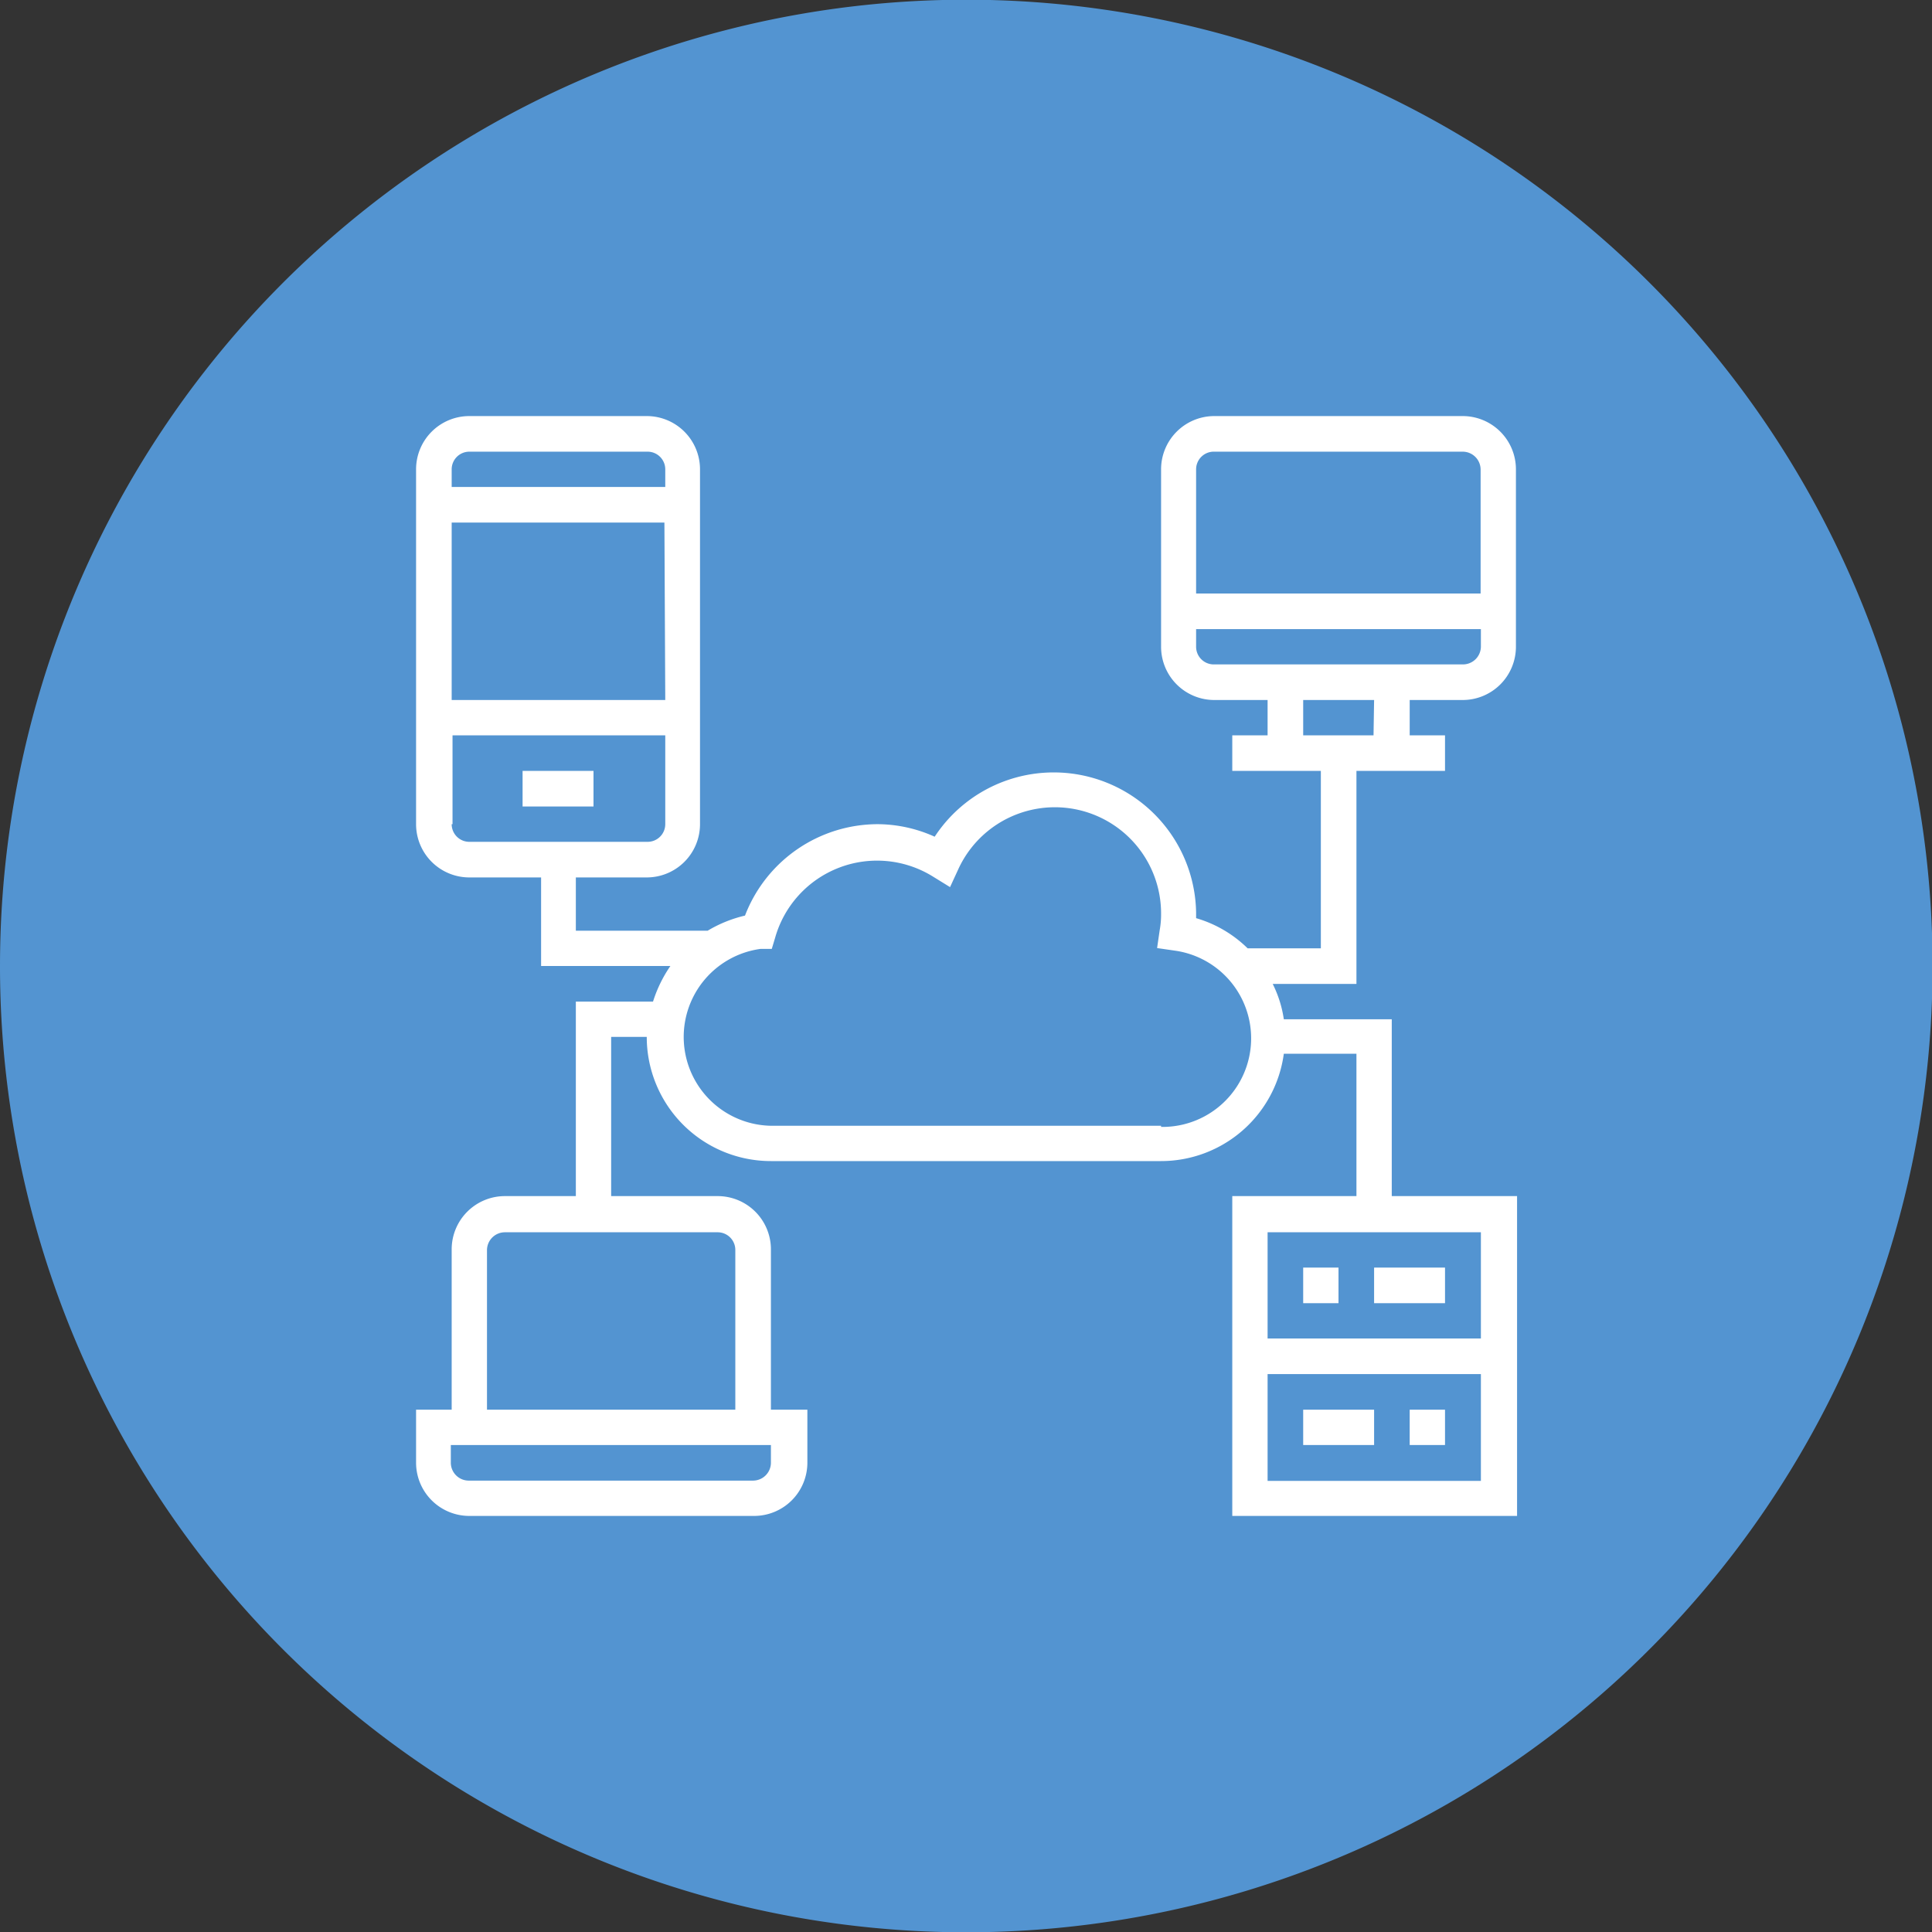 <svg xmlns="http://www.w3.org/2000/svg" viewBox="0 0 67.84 67.85"><rect x="0" y="0" width="67.84" height="67.85" fill="#333333" stroke="none"/><defs><style>.e6648981-8855-4a3b-af3d-4c5e59d8c9e3{fill:#5394d1;}.aae70716-a515-4eb0-8c3a-0fd044230fbb{fill:#fff;}</style></defs><g id="b9003464-5768-423e-b623-c579e5e99cf1" data-name="Ebene 2"><g id="a7ce662a-277c-4c99-aafc-e28173e9de95" data-name="Ebene 1"><path class="e6648981-8855-4a3b-af3d-4c5e59d8c9e3" d="M33.92,67.85A33.93,33.93,0,1,0,0,33.92,33.92,33.92,0,0,0,33.92,67.85"/><path class="aae70716-a515-4eb0-8c3a-0fd044230fbb" d="M18.35,27.07h2.49v1.25H18.35Z"/><path class="aae70716-a515-4eb0-8c3a-0fd044230fbb" d="M51.36,24.58a1.87,1.87,0,0,0,1.87-1.87V16.48a1.87,1.87,0,0,0-1.87-1.87H42.64a1.87,1.87,0,0,0-1.87,1.87v6.23a1.87,1.87,0,0,0,1.87,1.87h1.87v1.24H43.27v1.25h3.11V33.3H43.81A4.29,4.29,0,0,0,42,32.24v-.19a5,5,0,0,0-9.18-2.67,4.91,4.91,0,0,0-2-.44,5,5,0,0,0-4.66,3.21,4.56,4.56,0,0,0-1.31.53H20.22V30.81h2.49a1.87,1.87,0,0,0,1.87-1.87V16.48a1.87,1.87,0,0,0-1.87-1.87H16.48a1.87,1.87,0,0,0-1.87,1.87V28.94a1.87,1.87,0,0,0,1.87,1.87H19v3.11h4.54a4.68,4.68,0,0,0-.61,1.25H20.22V42H17.73a1.87,1.87,0,0,0-1.87,1.87V49.5H14.61v1.86a1.87,1.87,0,0,0,1.87,1.87h10a1.87,1.87,0,0,0,1.87-1.87V49.5H27.07V43.89A1.87,1.87,0,0,0,25.2,42H21.46V36.41h1.25a4.36,4.36,0,0,0,4.36,4.36h13.7A4.35,4.35,0,0,0,45.08,37h2.55v5H43.27V53.23h10V42H48.87V35.79H45.08a4.08,4.08,0,0,0-.39-1.24h2.94V27.07h3.11V25.82H49.5V24.58Zm-28,0H15.86V18.35h7.47Zm-6.85-8.72h6.23a.62.62,0,0,1,.62.62v.62H15.86v-.62A.62.62,0,0,1,16.48,15.86Zm-.62,13.08V25.82h7.47v3.12a.62.62,0,0,1-.62.62H16.48A.62.62,0,0,1,15.86,28.94ZM27.07,51.36a.63.63,0,0,1-.62.63h-10a.63.63,0,0,1-.62-.63v-.62H27.07Zm-1.25-7.47V49.5H17.1V43.89a.63.63,0,0,1,.63-.62H25.2A.62.62,0,0,1,25.82,43.89ZM44.51,52V48.25H52V52ZM52,47H44.51V43.27H52ZM40.77,39.53H27.07a3.12,3.12,0,0,1-.37-6.21l.4,0,.12-.4a3.72,3.72,0,0,1,5.54-2.14l.6.37.29-.63a3.73,3.73,0,0,1,7.12,1.57,3.1,3.1,0,0,1-.05.58l-.09.62.62.09a3.11,3.11,0,0,1-.48,6.19Zm1.87-23.67h8.72a.63.63,0,0,1,.63.62v4.36H42V16.48A.62.62,0,0,1,42.64,15.86ZM42,22.71v-.62H52v.62a.63.63,0,0,1-.63.62H42.64A.62.62,0,0,1,42,22.71Zm6.23,3.11H45.76V24.58h2.49Z"/><path class="aae70716-a515-4eb0-8c3a-0fd044230fbb" d="M45.76,44.51H47v1.25H45.76Z"/><path class="aae70716-a515-4eb0-8c3a-0fd044230fbb" d="M49.5,49.5h1.24v1.24H49.5Z"/><path class="aae70716-a515-4eb0-8c3a-0fd044230fbb" d="M48.25,44.51h2.49v1.25H48.25Z"/><path class="aae70716-a515-4eb0-8c3a-0fd044230fbb" d="M45.76,49.5h2.49v1.24H45.76Z"/></g></g></svg>